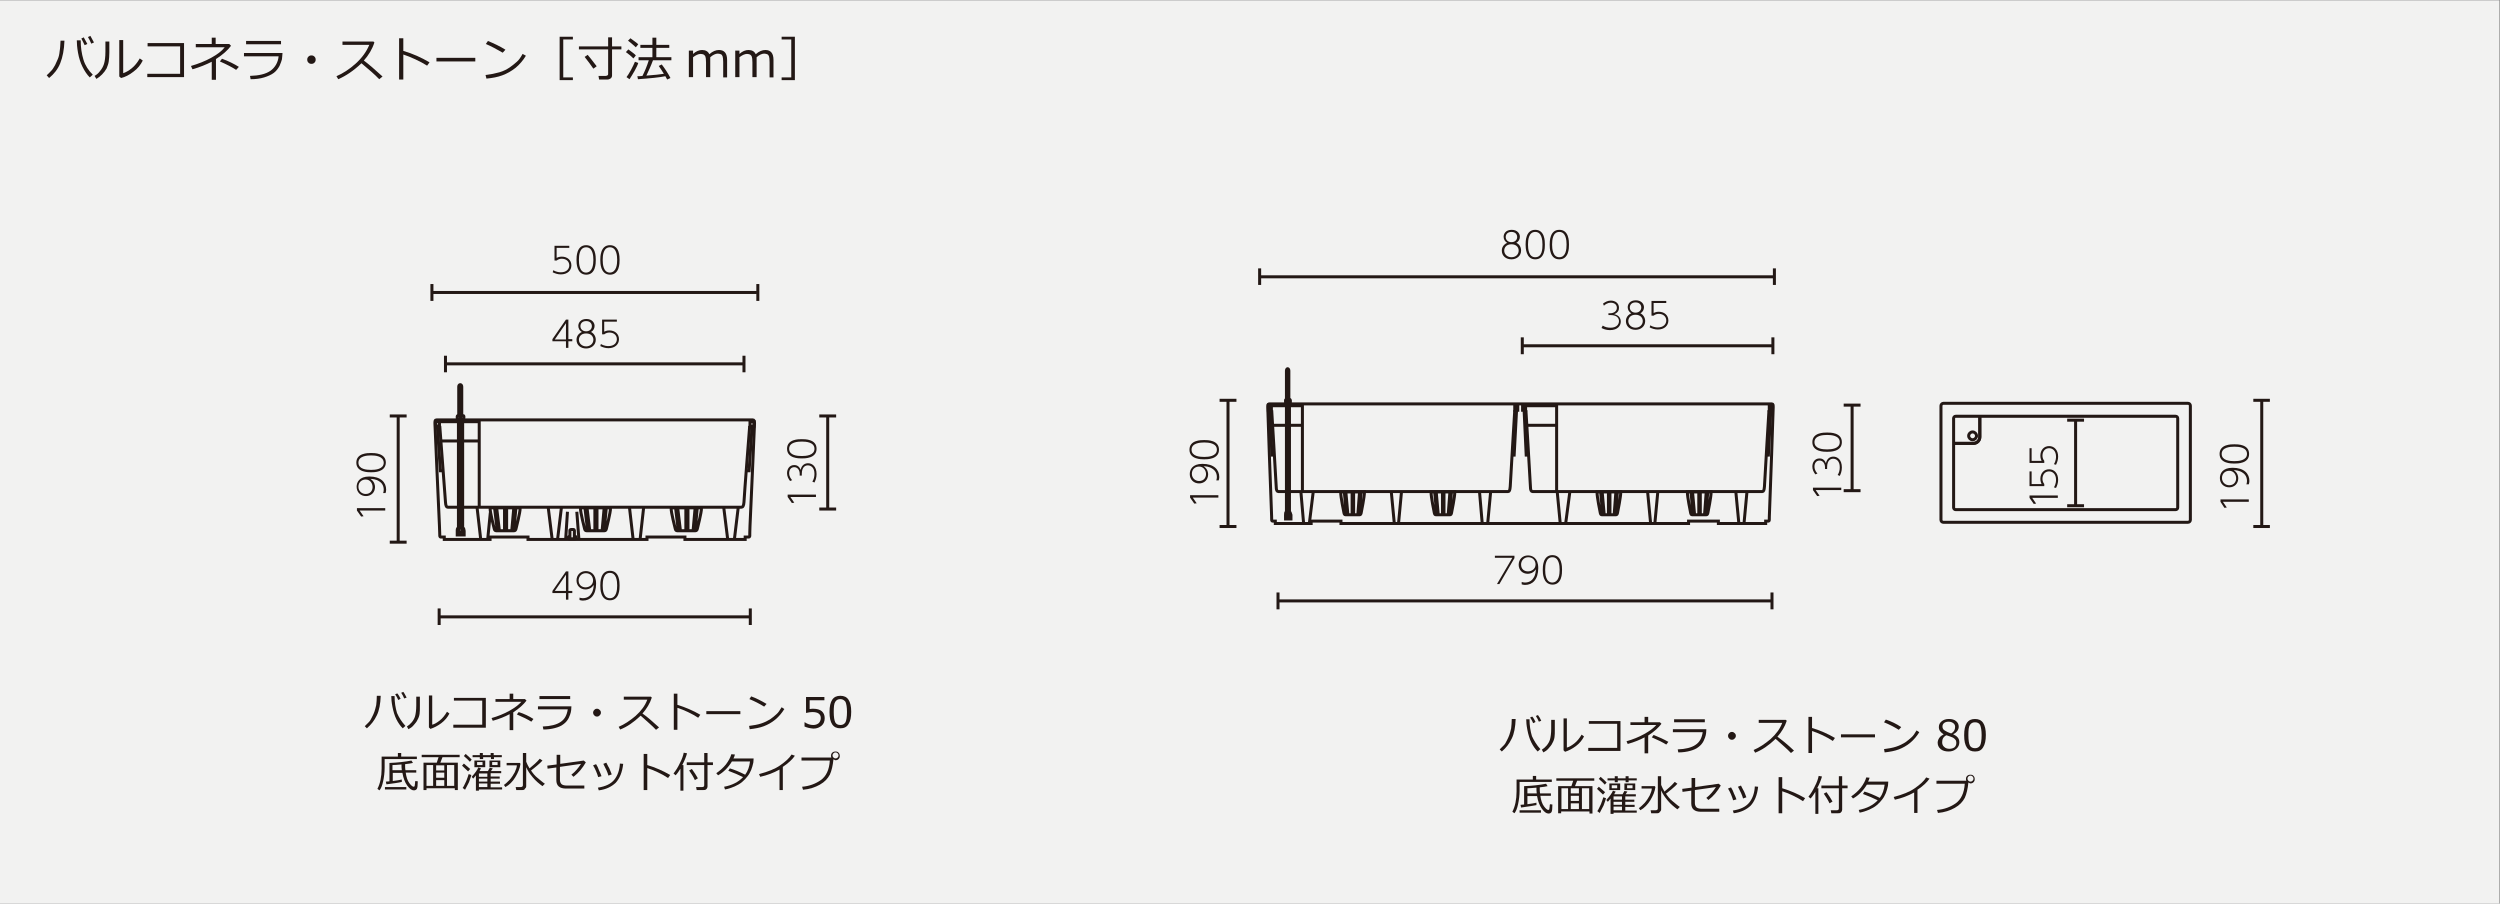 <?xml version="1.0" encoding="utf-8"?>
<!-- Generator: Adobe Illustrator 24.3.0, SVG Export Plug-In . SVG Version: 6.00 Build 0)  -->
<svg version="1.1" id="レイヤー_1" xmlns="http://www.w3.org/2000/svg" xmlns:xlink="http://www.w3.org/1999/xlink" x="0px"
	 y="0px" viewBox="0 0 830 300" style="enable-background:new 0 0 830 300;" xml:space="preserve">
<rect x="0" y="0" width="830" height="300" fill="#808080" stroke="none"/>
<style type="text/css">
	.st0{fill:#F2F2F1;}
	.st1{fill:#231815;}
	.st2{fill:none;stroke:#231815;}
	.st3{fill:none;stroke:#231815;stroke-linecap:round;stroke-linejoin:round;}
</style>
<rect x="-0.2" y="0.1" class="st0" width="830" height="300"/>
<g>
	<g>
		<path class="st1" d="M21.4,13.5c-0.1,3-0.6,5.5-1.4,7.5s-2.1,3.6-3.7,4.9L15.5,25c0.6-0.5,1.1-1.1,1.6-1.6s0.8-1.2,1.2-1.8
			c0.3-0.6,0.6-1.3,0.9-2s0.5-1.5,0.6-2.6c0.2-1,0.2-2.2,0.3-3.5H21.4z M30.8,24.8l-1,0.9c-0.9-0.9-1.7-2.1-2.4-3.5
			c-0.7-1.4-1.2-3-1.5-4.7s-0.4-3.1-0.4-4.1h1.3v0.1c0,2.2,0.3,4.3,0.9,6.3S29.4,23.4,30.8,24.8z M29,14.6L28.1,15
			c-0.4-0.9-0.8-1.6-1.1-2.2l0.8-0.4C28.2,13.1,28.6,13.9,29,14.6z M31.2,14.1l-0.9,0.4c-0.3-0.8-0.7-1.5-1.1-2.2l0.8-0.4
			C30.4,12.6,30.8,13.3,31.2,14.1z"/>
		<path class="st1" d="M36.3,17.4c0,1.2-0.1,2.2-0.2,3s-0.4,1.5-0.7,2.3c-0.4,0.7-0.9,1.4-1.5,2s-1.2,1.1-1.9,1.5l-0.6-1
			c0.7-0.4,1.3-0.9,1.8-1.6c0.6-0.7,1-1.4,1.3-2.3S35,19,35,17.1v-3.3h1.3V17.4z M47.4,20.1c-0.7,1.4-1.7,2.7-3.1,3.7
			c-1.4,1.1-2.8,1.8-4.1,2.1l-0.6-0.5V13.3h1.3v11c0.9-0.3,1.8-0.8,2.8-1.6s1.9-1.9,2.7-3.3L47.4,20.1z"/>
		<path class="st1" d="M61.2,25.6H48.9v-1.1h10.9v-9.1H49v-1.1h12.1v11.3H61.2z"/>
		<path class="st1" d="M71.7,26.5h-1.4v-6c-1.8,0.9-3.9,1.8-6.4,2.5l-0.5-1.1c2.4-0.7,4.7-1.6,6.7-2.7s3.6-2.3,4.5-3.5H65v-1.1h5.3
			v-2.1h1.3v2.1h4.5l0.6,0.6c-1.1,1.5-2.8,3-5,4.4C71.7,19.6,71.7,26.5,71.7,26.5z M79.3,22.2l-0.9,1c-1.2-0.8-3.1-1.8-5.4-2.8
			l0.7-0.9C75.9,20.3,77.7,21.2,79.3,22.2z"/>
		<path class="st1" d="M93.8,17.5c-0.1,0.9-0.1,1.7-0.2,2.2s-0.4,1.2-0.8,2.2c-0.5,0.9-1.1,1.7-1.9,2.3c-0.8,0.6-1.9,1.1-3.2,1.5
			s-2.8,0.6-4.5,0.6L83,25.2c3-0.1,5.2-0.6,6.8-1.7c1.5-1.1,2.5-2.7,2.7-4.8H81v-1.1h12.8V17.5z M93.3,14.7H81.7v-1.1h11.6
			C93.3,13.6,93.3,14.7,93.3,14.7z"/>
		<path class="st1" d="M102,19.8c0-0.4,0.1-0.7,0.4-1s0.6-0.4,1-0.4s0.7,0.1,1,0.4s0.4,0.6,0.4,1s-0.1,0.7-0.4,1s-0.6,0.4-1,0.4
			s-0.7-0.1-1-0.4S102,20.2,102,19.8z"/>
		<path class="st1" d="M127,25.4l-1.1,0.9c-1.4-1.5-3.4-3.2-5.9-5.3c-2.6,2.5-5.2,4.2-7.7,5.3l-0.6-1c2.1-0.9,4.3-2.3,6.4-4.2
			c2.1-1.9,3.6-4,4.5-6.2h-8.9v-1.1H124l0.3,0.3c-0.7,2.2-1.9,4.2-3.5,6C122.4,21.3,124.5,23.1,127,25.4z"/>
		<path class="st1" d="M142.6,20.7l-0.8,1.1c-1.1-0.7-2.4-1.4-3.9-2.1s-2.8-1.2-4-1.6v8.3h-1.4V12.7h1.4v4.2
			C137,17.8,139.9,19.1,142.6,20.7z"/>
		<path class="st1" d="M157.8,20.4h-12.9v-1.2h12.9V20.4z"/>
		<path class="st1" d="M174.6,18.5c-0.9,1.5-2,2.8-3.4,4c-1.4,1.1-2.8,1.9-4.4,2.5s-3.3,0.9-5.3,1.1l-0.3-1.2
			c1.7-0.2,3.2-0.5,4.6-0.9s2.5-1,3.4-1.6s1.7-1.3,2.4-1.9s1.3-1.5,1.9-2.6L174.6,18.5z M167.8,16.5l-0.9,1
			c-1.9-1.1-3.7-2.1-5.6-2.9l0.7-1C163.9,14.4,165.9,15.3,167.8,16.5z"/>
		<path class="st1" d="M185.8,26.6V12.2h4.4v0.9H187v12.6h3.2v0.9H185.8z"/>
		<path class="st1" d="M201.7,26.4h-2.8l-0.2-1.2h2.4c0.2,0,0.5-0.1,0.6-0.2c0.2-0.1,0.2-0.3,0.2-0.5v-8.1h-9.7v-1h9.7v-3h1.3v3h3.1
			v1h-3.1V25c0,0.4-0.1,0.7-0.4,1C202.5,26.2,202.1,26.4,201.7,26.4z M197,22.8c-1-1.4-1.9-2.7-2.9-3.9l1-0.7c0.5,0.6,1.5,1.8,3,3.8
			L197,22.8z"/>
		<path class="st1" d="M210.3,19.4c-0.7-0.7-1.5-1.4-2.5-2.1l0.8-0.9c1.2,0.9,2.1,1.5,2.5,2L210.3,19.4z M209,26.3l-1-0.7
			c0.4-0.5,0.9-1.3,1.5-2.4s1-2,1.3-2.7l1.1,0.4c-0.2,0.7-0.6,1.5-1.2,2.6C210.1,24.6,209.5,25.5,209,26.3z M211.1,15.7
			c-1-0.9-1.8-1.6-2.6-2.2l0.8-0.8c1.2,0.9,2.1,1.5,2.6,2L211.1,15.7z M211.8,26.3l-0.2-1c0.5,0,1.1,0,1.7-0.1
			c0.8-1.6,1.5-3.3,2.1-5.2H212v-1h4.6v-3.1h-4v-1h4v-2.4h1.3v2.4h4.3v1h-4.3V19h5v1h-6.1c-0.7,1.9-1.5,3.6-2.2,5.1
			c2.7-0.2,4.6-0.4,5.8-0.6c-0.6-1-1.2-1.9-1.7-2.6l1-0.5c1,1.3,2,2.8,2.9,4.5l-1.1,0.5c-0.2-0.3-0.4-0.7-0.6-1.1
			C219,25.7,216,26,211.8,26.3z"/>
		<path class="st1" d="M240.1,25.5v-4.9c0-1-0.1-1.6-0.2-1.9s-0.3-0.6-0.6-0.7s-0.6-0.2-1-0.2c-0.7,0-1.6,0.4-2.5,1.2
			c0,0.3,0,0.6,0,1v5.6h-1.4v-4.9c0-1-0.1-1.6-0.2-1.9s-0.3-0.5-0.6-0.7c-0.3-0.1-0.6-0.2-1-0.2c-0.7,0-1.6,0.4-2.5,1.1v6.6h-1.4
			v-8.8h1.4v1.1c1-0.9,2-1.3,3-1.3c1.2,0,2,0.5,2.4,1.4c1.1-1,2.2-1.4,3.2-1.4c1.8,0,2.7,1.1,2.7,3.3v5.8h-1.3V25.5z"/>
		<path class="st1" d="M255.5,25.5v-4.9c0-1-0.1-1.6-0.2-1.9s-0.3-0.6-0.6-0.7s-0.6-0.2-1-0.2c-0.7,0-1.6,0.4-2.5,1.2
			c0,0.3,0,0.6,0,1v5.6h-1.4v-4.9c0-1-0.1-1.6-0.2-1.9s-0.3-0.5-0.6-0.7c-0.3-0.1-0.6-0.2-1-0.2c-0.7,0-1.6,0.4-2.5,1.1v6.6h-1.4
			v-8.8h1.4v1.1c1-0.9,2-1.3,3-1.3c1.2,0,2,0.5,2.4,1.4c1.1-1,2.2-1.4,3.2-1.4c1.8,0,2.7,1.1,2.7,3.3v5.8h-1.3V25.5z"/>
		<path class="st1" d="M263.8,26.6h-4.3v-0.9h3.2V13.1h-3.2v-0.9h4.4v14.4H263.8z"/>
	</g>
</g>
<g>
	<g>
		<path class="st1" d="M126.4,231c-0.1,2.7-0.5,4.9-1.3,6.5c-0.8,1.7-1.9,3.1-3.3,4.3l-0.7-0.7c0.5-0.5,1-1,1.4-1.4s0.7-1,1-1.6
			s0.6-1.2,0.8-1.8c0.2-0.6,0.4-1.3,0.6-2.2c0.1-0.9,0.2-1.9,0.2-3.1H126.4z M134.6,241l-0.9,0.8c-0.8-0.8-1.5-1.8-2.1-3
			s-1-2.6-1.3-4.1s-0.4-2.7-0.4-3.6h1.1v0.1c0,2,0.3,3.8,0.8,5.5C132.5,238.3,133.4,239.7,134.6,241z M133,232l-0.8,0.4
			c-0.3-0.8-0.7-1.4-1-1.9l0.7-0.3C132.4,230.8,132.7,231.4,133,232z M135,231.6l-0.8,0.3c-0.3-0.7-0.6-1.3-1-1.9l0.7-0.3
			C134.3,230.2,134.6,230.9,135,231.6z"/>
		<path class="st1" d="M139.4,234.4c0,1.1,0,2-0.1,2.6c-0.1,0.7-0.3,1.3-0.7,2c-0.3,0.7-0.8,1.2-1.3,1.8s-1.1,1-1.7,1.3l-0.5-0.9
			c0.6-0.4,1.1-0.8,1.6-1.4s0.9-1.3,1.1-2s0.4-2,0.4-3.6v-2.9h1.2V234.4z M149.2,236.9c-0.6,1.2-1.5,2.3-2.7,3.2s-2.4,1.5-3.6,1.9
			l-0.5-0.5v-10.6h1.1v9.7c0.8-0.2,1.6-0.7,2.5-1.4s1.7-1.7,2.4-2.9L149.2,236.9z"/>
		<path class="st1" d="M161.2,241.6h-10.7v-1h9.6v-8h-9.4v-0.9h10.6v9.9H161.2z"/>
		<path class="st1" d="M170.4,242.4h-1.2v-5.3c-1.5,0.8-3.4,1.6-5.6,2.2l-0.4-0.9c2.1-0.6,4.1-1.4,5.9-2.4c1.8-1,3.1-2,4-3h-8.6
			v-0.9h4.7v-1.8h1.2v1.8h3.9l0.5,0.5c-1,1.3-2.4,2.6-4.4,3.9L170.4,242.4L170.4,242.4z M177.1,238.7l-0.7,0.9
			c-1.1-0.7-2.7-1.5-4.8-2.4l0.6-0.8C174.1,237,175.7,237.8,177.1,238.7z"/>
		<path class="st1" d="M189.7,234.6c0,0.8-0.1,1.5-0.2,1.9s-0.3,1.1-0.7,1.9c-0.4,0.8-1,1.5-1.7,2c-0.7,0.6-1.7,1-2.8,1.3
			s-2.4,0.5-3.9,0.5l-0.2-1c2.6-0.1,4.6-0.6,5.9-1.5c1.4-0.9,2.1-2.3,2.4-4.2h-9.9v-1h11.1V234.6z M189.3,232.1h-10.2v-1h10.2V232.1
			z"/>
		<path class="st1" d="M196.9,236.6c0-0.3,0.1-0.6,0.4-0.9s0.5-0.4,0.9-0.4s0.6,0.1,0.9,0.4s0.4,0.5,0.4,0.9s-0.1,0.6-0.4,0.9
			s-0.5,0.4-0.9,0.4s-0.6-0.1-0.9-0.4S196.9,236.9,196.9,236.6z"/>
		<path class="st1" d="M218.8,241.5l-1,0.8c-1.2-1.3-3-2.8-5.1-4.7c-2.3,2.2-4.5,3.7-6.8,4.6l-0.5-0.9c1.9-0.8,3.7-2,5.6-3.6
			c1.9-1.7,3.2-3.5,3.9-5.4h-7.8v-1h9l0.3,0.3c-0.6,1.9-1.7,3.7-3.1,5.3C214.8,237.9,216.6,239.5,218.8,241.5z"/>
		<path class="st1" d="M232.5,237.3l-0.7,1c-0.9-0.6-2.1-1.3-3.4-1.9s-2.5-1.1-3.5-1.4v7.3h-1.2v-12h1.2v3.7
			C227.5,234.8,230.1,235.9,232.5,237.3z"/>
		<path class="st1" d="M245.8,237.1h-11.3v-1h11.3V237.1z"/>
		<path class="st1" d="M260.4,235.4c-0.8,1.3-1.8,2.5-3,3.5s-2.5,1.7-3.8,2.2s-2.9,0.8-4.7,1l-0.2-1.1c1.5-0.2,2.8-0.4,4-0.8
			c1.2-0.4,2.2-0.9,3-1.4c0.8-0.6,1.5-1.1,2.1-1.7c0.6-0.5,1.1-1.3,1.7-2.3L260.4,235.4z M254.5,233.7l-0.8,0.9
			c-1.6-1-3.2-1.8-4.9-2.5l0.6-0.9C251.1,231.8,252.8,232.7,254.5,233.7z"/>
		<path class="st1" d="M267.1,241.2v-1.4h0.1c0.9,0.6,1.8,0.9,2.8,0.9c0.7,0,1.3-0.2,1.8-0.6c0.4-0.4,0.7-1,0.7-1.7
			c0-1.3-0.9-2-2.8-2c-0.5,0-1.2,0.1-2.1,0.3v-5.3h6.1v1.1h-4.9v2.9c0.6-0.1,1-0.1,1.2-0.1c1.2,0,2.2,0.3,2.8,0.8s1,1.3,1,2.3
			s-0.3,1.9-1,2.5s-1.6,1-2.7,1C268.9,241.8,268,241.6,267.1,241.2z"/>
		<path class="st1" d="M279,241.8c-1.2,0-2.1-0.4-2.7-1.3s-0.9-2.2-0.9-4.1s0.3-3.2,0.9-4.1c0.6-0.9,1.5-1.3,2.7-1.3
			s2.1,0.4,2.7,1.3c0.6,0.9,0.9,2.2,0.9,4s-0.3,3.2-0.9,4.1C281.1,241.4,280.2,241.8,279,241.8z M279,232.1c-0.8,0-1.3,0.3-1.7,0.9
			c-0.4,0.6-0.5,1.7-0.5,3.4c0,1.6,0.2,2.8,0.5,3.4s0.9,0.9,1.7,0.9s1.3-0.3,1.7-0.9c0.3-0.6,0.5-1.8,0.5-3.4c0-1.6-0.2-2.7-0.5-3.4
			C280.3,232.5,279.8,232.1,279,232.1z"/>
		<path class="st1" d="M127.7,252v2.9c0,1.6-0.2,3.1-0.5,4.5s-0.7,2.4-1.2,3l-0.7-0.5c0.9-1.7,1.4-4,1.4-6.7v-4h5.4V250h1.1v1.2h5.2
			v0.8H127.7z M127.8,262.1v-0.8h7.1v0.8H127.8z M128.3,260.4l-0.2-0.9l1.2-0.1v-6.1c2.8-0.1,5.2-0.4,7.3-0.8l0.5,0.8
			c-0.5,0.1-1.4,0.3-2.6,0.4v0.4c0,0.6,0,1.2,0.1,1.6h3.6v0.8h-3.5c0.2,1.5,0.6,2.7,1.2,3.5s1.1,1.2,1.4,1.2c0.3,0,0.4-0.2,0.4-0.5
			l0.1-0.7c0-0.3,0-0.5,0.1-0.7l0.8,0.1c0,1.3-0.1,2.2-0.3,2.5s-0.5,0.5-1,0.5c-0.7,0-1.4-0.5-2.2-1.6s-1.3-2.5-1.6-4.2h-3.2v2.7
			c1.3-0.2,2.3-0.3,3-0.5v0.8C132.2,259.9,130.5,260.1,128.3,260.4z M130.3,254v1.7h3.1c-0.1-0.6-0.1-1.2-0.1-1.9
			c-1.2,0.1-2.2,0.2-2.9,0.2H130.3z"/>
		<path class="st1" d="M150.8,261.7h-9.2v0.6h-1v-9.1h4.4c0.2-0.6,0.4-1.2,0.6-1.8H140v-0.8h12.6v0.8h-5.7c-0.2,0.6-0.5,1.2-0.7,1.8
			h5.8v9.1h-1v-0.6H150.8z M141.6,260.9h2.2V254h-2.2V260.9z M144.8,254.1v1.7h2.7v-1.7H144.8z M144.8,256.5v1.7h2.7v-1.7H144.8z
			 M144.8,260.9h2.7V259h-2.7V260.9z M148.4,260.9h2.4V254h-2.4V260.9z"/>
		<path class="st1" d="M155.4,256.1c-0.6-0.6-1.3-1.2-2-1.9l0.6-0.7c0.8,0.7,1.5,1.3,2.1,1.8L155.4,256.1z M154.4,262.2l-0.8-0.6
			c0.4-0.5,0.7-1.3,1.2-2.3c0.3-0.8,0.6-1.6,0.8-2.3l0.9,0.3c-0.2,0.6-0.4,1.4-0.8,2.4C155.1,260.8,154.7,261.6,154.4,262.2z
			 M156,252.9c-0.4-0.5-1.1-1.1-2-1.9l0.6-0.7c0.9,0.8,1.6,1.4,2,1.9L156,252.9z M158,262.4v-5c-0.3,0.4-0.6,0.8-0.9,1.1l-0.5-0.6
			c1.1-1.2,1.9-2.3,2.2-3.1l0.9,0.3c-0.2,0.3-0.3,0.6-0.5,0.9h2.8l0.6-1.1l1,0.2L163,256h3.4v0.7h-3.5v1.1h3v0.7h-3v1h3.1v0.7h-3.1
			v1.2h3.8v0.7H159v0.4h-1V262.4z M159.3,252v-0.6h-2.4v-0.7h2.4V250h1v0.7h2.6V250h1v0.7h2.7v0.7H164v0.6h-1v-0.6h-2.6v0.6H159.3z
			 M157.5,254.7v-2.2h3.6v2.2H157.5z M158.4,253v1h1.8v-1H158.4z M159,256.8v1.1h2.8v-1.1H159z M159,258.5v1h2.8v-1H159z M159,260.1
			v1.2h2.8v-1.2H159z M162.5,254.7v-2.2h3.6v2.2H162.5z M165.2,253h-1.8v1h1.8V253z"/>
		<path class="st1" d="M167.8,261.3l-0.5-0.7c0.6-0.4,1.2-1,1.9-1.7c0.7-0.8,1.2-1.6,1.7-2.5c0.4-0.9,0.7-1.7,0.7-2.3h-3.4v-0.8h4.4
			l0.2,0.3c-0.2,1.5-0.8,2.9-1.7,4.4C170.2,259.5,169.1,260.6,167.8,261.3z M173.4,262.3h-2l-0.2-1h1.7c0.4,0,0.7-0.2,0.7-0.6V250
			h1.1v2.9c0.3,0.7,0.6,1.4,1.1,2.2c1.2-1,2.4-2,3.4-3.2l0.9,0.6c-0.4,0.5-1,1-1.8,1.7s-1.5,1.2-2,1.6c0.6,0.9,1.3,1.8,2.2,2.5
			s1.6,1.4,2.4,1.9l-0.8,0.8c-1.1-0.8-2.2-1.7-3.2-2.9s-1.7-2.2-2.2-3.4v6.3c0,0.3-0.1,0.6-0.4,0.8
			C174.2,262.2,173.8,262.3,173.4,262.3z"/>
		<path class="st1" d="M194.5,253.1c-1.1,1.9-2.4,3.5-4.1,4.8l-0.7-0.7c1.3-1,2.3-2.2,3.2-3.6l-7,1v4.3c0,0.6,0.2,1.1,0.5,1.4
			s0.9,0.5,1.8,0.5h5.8v1h-6.1c-2.1,0-3.2-0.9-3.2-2.8v-4.2l-2.9,0.4l-0.1-1l3.1-0.4v-3.2h1.2v3l7.8-1.1L194.5,253.1z"/>
		<path class="st1" d="M199.7,257.7l-1.1,0.3c-0.4-1.3-0.9-2.6-1.7-3.9l1-0.4c0.4,0.7,0.7,1.2,0.8,1.6S199.3,256.5,199.7,257.7z
			 M206.9,253.6c-0.3,2.8-1.2,4.9-2.5,6.3c-1.4,1.3-3.2,2.2-5.6,2.5l-0.3-0.9c2.6-0.4,4.4-1.3,5.5-2.7s1.7-3.2,1.8-5.3L206.9,253.6z
			 M203.1,257.1l-1.1,0.4c-0.3-1.1-0.9-2.4-1.7-3.9l1-0.4c0.5,1,0.8,1.6,1,1.9C202.4,255.4,202.7,256,203.1,257.1z"/>
		<path class="st1" d="M222.5,257.3l-0.7,1c-0.9-0.6-2.1-1.3-3.4-1.9s-2.5-1.1-3.5-1.4v7.3h-1.2v-12h1.2v3.7
			C217.6,254.8,220.1,255.9,222.5,257.3z"/>
		<path class="st1" d="M225.9,262.5v-7.3c-0.5,0.8-1,1.6-1.6,2.2l-0.7-0.6c0.8-1,1.5-2.1,2.1-3.4c0.7-1.3,1.1-2.5,1.3-3.5l1.1,0.2
			c-0.3,1.1-0.8,2.4-1.6,3.9h0.4v8.5H225.9z M233.5,262.3h-2.2l-0.2-1h2c0.5,0,0.7-0.2,0.7-0.6V254H228v-0.9h5.8V250h1.1v3.1h1.8
			v0.9h-1.8v7.1c0,0.3-0.1,0.6-0.4,0.9S233.9,262.3,233.5,262.3z M230.7,259c-0.5-1.1-1.2-2.2-1.9-3.2l0.9-0.5
			c0.8,1.1,1.5,2.2,2,3.1L230.7,259z"/>
		<path class="st1" d="M244,250.5c-0.1,0.5-0.3,0.9-0.5,1.3h6.7c0,0.7-0.1,1.1-0.1,1.4c-0.2,0.9-0.4,1.6-0.7,2.4
			c-0.3,0.7-0.7,1.5-1.2,2.1c-0.5,0.7-1.1,1.3-1.8,1.9s-1.6,1.1-2.5,1.5c-1,0.4-2,0.8-3.2,1l-0.3-0.9c2.7-0.5,4.8-1.6,6.3-3.2
			c-1.4-0.7-3-1.4-4.9-2.1l0.5-0.8c1.4,0.4,3.1,1.1,5.1,2.1c0.9-1.2,1.4-2.7,1.6-4.4h-6c-0.6,1-1.3,1.9-2.1,2.7s-1.6,1.4-2.5,1.9
			l-0.6-0.7c1.2-0.8,2.3-1.8,3.2-2.9c0.9-1.2,1.5-2.3,1.8-3.4L244,250.5z"/>
		<path class="st1" d="M260,262.3h-1.2v-6.8c-2,1.1-4.1,1.9-6.4,2.4L252,257c3-0.8,5.3-1.7,7-2.9s3-2.3,3.8-3.6l1.1,0.4
			c-0.8,1.2-2.2,2.5-4,3.7v7.7H260z"/>
		<path class="st1" d="M276.7,252.1c-0.2,2.1-0.6,3.8-1.2,5.1c-0.7,1.3-1.7,2.4-3.3,3.3s-3.4,1.5-5.6,1.7l-0.3-1
			c2.4-0.2,4.5-1,6.2-2.2c1.8-1.3,2.8-3.4,3-6.5h-9.4v-1h9.9c-0.1-0.2-0.1-0.4-0.1-0.6c0-0.4,0.1-0.7,0.4-1s0.7-0.4,1.1-0.4
			s0.8,0.1,1,0.4c0.3,0.3,0.4,0.6,0.4,1.1c0,0.4-0.1,0.7-0.4,1s-0.6,0.4-1.1,0.4C277.2,252.3,276.9,252.2,276.7,252.1z M277.4,251.8
			c0.3,0,0.5-0.1,0.7-0.3s0.3-0.4,0.3-0.7s-0.1-0.5-0.3-0.7c-0.2-0.2-0.4-0.3-0.7-0.3c-0.3,0-0.5,0.1-0.7,0.3s-0.3,0.4-0.3,0.7
			s0.1,0.5,0.3,0.7C276.9,251.7,277.2,251.8,277.4,251.8z"/>
	</g>
</g>
<g>
	<g>
		<path class="st1" d="M503.2,238.7c-0.1,2.7-0.5,4.9-1.3,6.5c-0.8,1.7-1.9,3.1-3.3,4.3l-0.7-0.7c0.5-0.5,1-1,1.4-1.4s0.7-1,1-1.6
			s0.6-1.2,0.8-1.8c0.2-0.6,0.4-1.3,0.6-2.2c0.1-0.9,0.2-1.9,0.2-3.1H503.2z M511.4,248.7l-0.9,0.8c-0.8-0.8-1.5-1.8-2.1-3
			s-1-2.6-1.3-4.1s-0.4-2.7-0.4-3.6h1.1v0.1c0,2,0.3,3.8,0.8,5.5C509.3,245.9,510.2,247.4,511.4,248.7z M509.8,239.7l-0.8,0.4
			c-0.3-0.8-0.7-1.4-1-1.9l0.7-0.3C509.2,238.4,509.5,239.1,509.8,239.7z M511.7,239.3l-0.8,0.3c-0.3-0.7-0.6-1.3-1-1.9l0.7-0.3
			C511,237.9,511.4,238.6,511.7,239.3z"/>
		<path class="st1" d="M516.2,242.1c0,1.1,0,2-0.1,2.6c-0.1,0.7-0.3,1.3-0.7,2c-0.3,0.7-0.8,1.2-1.3,1.8s-1.1,1-1.7,1.3l-0.5-0.9
			c0.6-0.4,1.1-0.8,1.6-1.4s0.9-1.3,1.1-2s0.4-2,0.4-3.6V239h1.2V242.1z M525.9,244.5c-0.6,1.2-1.5,2.3-2.7,3.2s-2.4,1.5-3.6,1.9
			l-0.5-0.5v-10.6h1.1v9.7c0.8-0.2,1.6-0.7,2.5-1.4s1.7-1.7,2.4-2.9L525.9,244.5z"/>
		<path class="st1" d="M538,249.3h-10.7v-1h9.6v-8h-9.4v-0.9H538V249.3z"/>
		<path class="st1" d="M547.2,250.1H546v-5.3c-1.5,0.8-3.4,1.6-5.6,2.2l-0.4-0.9c2.1-0.6,4.1-1.4,5.9-2.4c1.8-1,3.1-2,4-3h-8.6v-0.9
			h4.7V238h1.2v1.8h3.9l0.5,0.5c-1,1.3-2.4,2.6-4.4,3.9L547.2,250.1L547.2,250.1z M553.9,246.3l-0.7,0.9c-1.1-0.7-2.7-1.5-4.8-2.4
			l0.6-0.8C550.8,244.7,552.5,245.5,553.9,246.3z"/>
		<path class="st1" d="M566.5,242.2c0,0.8-0.1,1.5-0.2,1.9s-0.3,1.1-0.7,1.9c-0.4,0.8-1,1.5-1.7,2c-0.7,0.6-1.7,1-2.8,1.3
			s-2.4,0.5-3.9,0.5l-0.2-1c2.6-0.1,4.6-0.6,5.9-1.5c1.4-0.9,2.1-2.3,2.4-4.2h-9.9v-1h11.1V242.2z M566,239.8h-10.2v-1H566V239.8z"
			/>
		<path class="st1" d="M573.7,244.3c0-0.3,0.1-0.6,0.4-0.9s0.5-0.4,0.9-0.4s0.6,0.1,0.9,0.4s0.4,0.5,0.4,0.9s-0.1,0.6-0.4,0.9
			s-0.5,0.4-0.9,0.4s-0.6-0.1-0.9-0.4S573.7,244.6,573.7,244.3z"/>
		<path class="st1" d="M595.6,249.2l-1,0.8c-1.2-1.3-3-2.8-5.1-4.7c-2.3,2.2-4.5,3.7-6.8,4.6l-0.5-0.9c1.9-0.8,3.7-2,5.6-3.6
			c1.9-1.7,3.2-3.5,3.9-5.4h-7.8v-1h9l0.3,0.3c-0.6,1.9-1.7,3.7-3.1,5.3C591.5,245.6,593.4,247.1,595.6,249.2z"/>
		<path class="st1" d="M609.2,245l-0.7,1c-0.9-0.6-2.1-1.3-3.4-1.9s-2.5-1.1-3.5-1.4v7.3h-1.2v-12h1.2v3.7
			C604.3,242.5,606.8,243.6,609.2,245z"/>
		<path class="st1" d="M622.5,244.8h-11.3v-1h11.3V244.8z"/>
		<path class="st1" d="M637.2,243.1c-0.8,1.3-1.8,2.5-3,3.5s-2.5,1.7-3.8,2.2s-2.9,0.8-4.7,1l-0.2-1.1c1.5-0.2,2.8-0.4,4-0.8
			c1.2-0.4,2.2-0.9,3-1.4c0.8-0.6,1.5-1.1,2.1-1.7c0.6-0.5,1.1-1.3,1.7-2.3L637.2,243.1z M631.2,241.4l-0.8,0.9
			c-1.6-1-3.2-1.8-4.9-2.5l0.6-0.9C627.9,239.5,629.6,240.3,631.2,241.4z"/>
		<path class="st1" d="M645.3,243.8L645.3,243.8c-1.1-0.7-1.6-1.4-1.6-2.4c0-0.8,0.3-1.4,0.9-1.9s1.4-0.8,2.4-0.8s1.8,0.2,2.4,0.7
			s0.9,1.1,0.9,1.9c0,0.5-0.2,1-0.5,1.4s-0.7,0.8-1.3,1v0.1c1.3,0.6,2,1.4,2,2.6c0,0.9-0.3,1.6-1,2.2c-0.7,0.6-1.5,0.9-2.6,0.9
			s-2-0.3-2.6-0.8c-0.7-0.6-1-1.3-1-2.2C643.4,245.3,644.1,244.4,645.3,243.8z M646.2,244.1c-1,0.5-1.4,1.3-1.4,2.3
			c0,0.7,0.2,1.2,0.7,1.6c0.4,0.4,1,0.6,1.7,0.6s1.3-0.2,1.7-0.5c0.4-0.4,0.6-0.8,0.6-1.5c0-0.4-0.1-0.8-0.3-1
			c-0.2-0.3-0.5-0.5-0.8-0.7C647.9,244.7,647.2,244.4,646.2,244.1z M649.1,241.3c0-0.5-0.2-0.9-0.6-1.2s-0.9-0.5-1.5-0.5
			s-1.1,0.1-1.5,0.4c-0.4,0.3-0.6,0.7-0.6,1.2s0.2,1,0.7,1.3s1.2,0.7,2.2,1C648.7,243,649.1,242.3,649.1,241.3z"/>
		<path class="st1" d="M655.7,249.5c-1.2,0-2.1-0.4-2.7-1.3s-0.9-2.2-0.9-4.1s0.3-3.2,0.9-4.1c0.6-0.9,1.5-1.3,2.7-1.3
			s2.1,0.4,2.7,1.3c0.6,0.9,0.9,2.2,0.9,4s-0.3,3.2-0.9,4.1C657.8,249.1,657,249.5,655.7,249.5z M655.7,239.8
			c-0.8,0-1.3,0.3-1.7,0.9c-0.4,0.6-0.5,1.7-0.5,3.4c0,1.6,0.2,2.8,0.5,3.4s0.9,0.9,1.7,0.9s1.3-0.3,1.7-0.9
			c0.3-0.6,0.5-1.8,0.5-3.4c0-1.6-0.2-2.7-0.5-3.4C657.1,240.1,656.5,239.8,655.7,239.8z"/>
		<path class="st1" d="M504.5,259.6v2.9c0,1.6-0.2,3.1-0.5,4.5s-0.7,2.4-1.2,3l-0.7-0.5c0.9-1.7,1.4-4,1.4-6.7v-4h5.4v-1.2h1.1v1.2
			h5.2v0.8L504.5,259.6L504.5,259.6z M504.5,269.8V269h7.1v0.8H504.5z M505,268.1l-0.2-0.9l1.2-0.1V261c2.8-0.1,5.2-0.4,7.3-0.8
			l0.5,0.8c-0.5,0.1-1.4,0.3-2.6,0.4v0.4c0,0.6,0,1.2,0.1,1.6h3.6v0.8h-3.5c0.2,1.5,0.6,2.7,1.2,3.5c0.6,0.8,1.1,1.2,1.4,1.2
			c0.3,0,0.4-0.2,0.4-0.5l0.1-0.7c0-0.3,0-0.5,0.1-0.7l0.8,0.1c0,1.3-0.1,2.2-0.3,2.5s-0.5,0.5-1,0.5c-0.7,0-1.4-0.5-2.2-1.6
			s-1.3-2.5-1.6-4.2h-3.2v2.7c1.3-0.2,2.3-0.3,3-0.5v0.8C509,267.5,507.3,267.8,505,268.1z M507.1,261.7v1.7h3.1
			c-0.1-0.6-0.1-1.2-0.1-1.9c-1.2,0.1-2.2,0.2-2.9,0.2L507.1,261.7L507.1,261.7z"/>
		<path class="st1" d="M527.5,269.4h-9.2v0.6h-1v-9h4.4c0.2-0.6,0.4-1.2,0.6-1.8h-5.6v-0.8h12.6v0.8h-5.7c-0.2,0.6-0.5,1.2-0.7,1.8
			h5.8v9.1h-1v-0.7H527.5z M518.4,268.6h2.2v-6.9h-2.2V268.6z M521.5,261.7v1.7h2.7v-1.7H521.5z M521.5,264.2v1.7h2.7v-1.7H521.5z
			 M521.5,268.6h2.7v-1.9h-2.7V268.6z M525.2,268.6h2.4v-6.9h-2.4V268.6z"/>
		<path class="st1" d="M532.2,263.8c-0.6-0.6-1.3-1.2-2-1.9l0.6-0.7c0.8,0.7,1.5,1.3,2.1,1.8L532.2,263.8z M531.1,269.9l-0.8-0.6
			c0.4-0.5,0.7-1.3,1.2-2.3c0.3-0.8,0.6-1.6,0.8-2.3l0.9,0.3c-0.2,0.6-0.4,1.4-0.8,2.4C531.9,268.4,531.5,269.2,531.1,269.9z
			 M532.8,260.5c-0.4-0.5-1.1-1.1-2-1.9l0.6-0.7c0.9,0.8,1.6,1.4,2,1.9L532.8,260.5z M534.7,270.1v-5c-0.3,0.4-0.6,0.8-0.9,1.1
			l-0.5-0.6c1.1-1.2,1.9-2.3,2.2-3.1l0.9,0.3c-0.2,0.3-0.3,0.6-0.5,0.9h2.8l0.6-1.1l1,0.2l-0.6,0.9h3.4v0.7h-3.5v1.1h3v0.7h-3v1h3.1
			v0.7h-3.1v1.2h3.8v0.7h-7.7v0.4h-1V270.1z M536.1,259.7v-0.6h-2.4v-0.7h2.4v-0.7h1v0.7h2.6v-0.7h1v0.7h2.7v0.7h-2.7v0.6h-1v-0.6
			h-2.6v0.6H536.1z M534.3,262.3v-2.2h3.6v2.2H534.3z M535.1,260.7v1h1.8v-1H535.1z M535.7,264.4v1.1h2.8v-1.1H535.7z M535.7,266.2
			v1h2.8v-1H535.7z M535.7,267.8v1.2h2.8v-1.2H535.7z M539.3,262.3v-2.2h3.6v2.2H539.3z M542,260.7h-1.8v1h1.8V260.7z"/>
		<path class="st1" d="M544.6,269l-0.5-0.7c0.6-0.4,1.2-1,1.9-1.7c0.7-0.8,1.2-1.6,1.7-2.5c0.4-0.9,0.7-1.7,0.7-2.3H545V261h4.4
			l0.2,0.3c-0.2,1.5-0.8,2.9-1.7,4.4C547,267.1,545.9,268.3,544.6,269z M550.2,270h-2l-0.2-1h1.7c0.4,0,0.7-0.2,0.7-0.6v-10.7h1.1
			v2.9c0.3,0.7,0.6,1.4,1.1,2.2c1.2-1,2.4-2,3.4-3.2l0.9,0.6c-0.4,0.5-1,1-1.8,1.7s-1.5,1.2-2,1.6c0.6,0.9,1.3,1.8,2.2,2.5
			s1.6,1.4,2.4,1.9l-0.8,0.8c-1.1-0.8-2.2-1.7-3.2-2.9s-1.7-2.2-2.2-3.4v6.3c0,0.3-0.1,0.6-0.4,0.8C550.9,269.9,550.6,270,550.2,270
			z"/>
		<path class="st1" d="M571.3,260.8c-1.1,1.9-2.4,3.5-4.1,4.8l-0.7-0.7c1.3-1,2.3-2.2,3.2-3.6l-7,1v4.3c0,0.6,0.2,1.1,0.5,1.4
			s0.9,0.5,1.8,0.5h5.8v1h-6.1c-2.1,0-3.2-0.9-3.2-2.8v-4.2l-2.9,0.4l-0.1-1l3.1-0.4v-3.2h1.2v3l7.8-1.1L571.3,260.8z"/>
		<path class="st1" d="M576.5,265.4l-1.1,0.3c-0.4-1.3-0.9-2.6-1.7-3.9l1-0.4c0.4,0.7,0.7,1.2,0.8,1.6S576.1,264.2,576.5,265.4z
			 M583.7,261.2c-0.3,2.8-1.2,4.9-2.5,6.3c-1.4,1.3-3.2,2.2-5.6,2.5l-0.3-0.9c2.6-0.4,4.4-1.3,5.5-2.7s1.7-3.2,1.8-5.3L583.7,261.2z
			 M579.8,264.7l-1.1,0.4c-0.3-1.1-0.9-2.4-1.7-3.9l1-0.4c0.5,1,0.8,1.6,1,1.9C579.2,263.1,579.4,263.7,579.8,264.7z"/>
		<path class="st1" d="M599.3,265l-0.7,1c-0.9-0.6-2.1-1.3-3.4-1.9s-2.5-1.1-3.5-1.4v7.3h-1.2v-12h1.2v3.7
			C594.4,262.5,596.9,263.6,599.3,265z"/>
		<path class="st1" d="M602.7,270.2v-7.3c-0.5,0.8-1,1.6-1.6,2.2l-0.7-0.6c0.8-1,1.5-2.1,2.1-3.4c0.7-1.3,1.1-2.5,1.3-3.5l1.1,0.2
			c-0.3,1.1-0.8,2.4-1.6,3.9h0.4v8.5L602.7,270.2L602.7,270.2z M610.2,270H608l-0.2-1h2c0.5,0,0.7-0.2,0.7-0.6v-6.7h-5.8v-0.9h5.8
			v-3.1h1.1v3.1h1.8v0.9h-1.8v7.1c0,0.3-0.1,0.6-0.4,0.9S610.7,270,610.2,270z M607.4,266.7c-0.5-1.1-1.2-2.2-1.9-3.2l0.9-0.5
			c0.8,1.1,1.5,2.2,2,3.1L607.4,266.7z"/>
		<path class="st1" d="M620.7,258.2c-0.1,0.5-0.3,0.9-0.5,1.3h6.7c0,0.7-0.1,1.1-0.1,1.4c-0.2,0.9-0.4,1.6-0.7,2.4
			c-0.3,0.7-0.7,1.5-1.2,2.1c-0.5,0.7-1.1,1.3-1.8,1.9s-1.6,1.1-2.5,1.5c-1,0.4-2,0.8-3.2,1l-0.3-0.9c2.7-0.5,4.8-1.6,6.3-3.2
			c-1.4-0.7-3-1.4-4.9-2.1l0.5-0.8c1.4,0.4,3.1,1.1,5.1,2.1c0.9-1.2,1.4-2.7,1.6-4.4h-5.9c-0.6,1-1.3,1.9-2.1,2.7
			c-0.8,0.8-1.6,1.4-2.5,1.9l-0.6-0.7c1.2-0.8,2.3-1.8,3.2-2.9c0.9-1.2,1.5-2.3,1.8-3.4L620.7,258.2z"/>
		<path class="st1" d="M636.7,269.9h-1.2v-6.8c-2,1.1-4.1,1.9-6.4,2.4l-0.4-0.9c3-0.8,5.3-1.7,7-2.9s3-2.3,3.8-3.6l1.1,0.4
			c-0.8,1.2-2.2,2.5-4,3.7v7.7H636.7z"/>
		<path class="st1" d="M653.5,259.8c-0.2,2.1-0.6,3.8-1.2,5.1c-0.7,1.3-1.7,2.4-3.3,3.3s-3.4,1.5-5.6,1.7l-0.3-1
			c2.4-0.2,4.5-1,6.2-2.2c1.8-1.3,2.8-3.4,3-6.5h-9.4v-1h9.9c-0.1-0.2-0.1-0.4-0.1-0.6c0-0.4,0.1-0.7,0.4-1c0.3-0.3,0.7-0.4,1.1-0.4
			c0.4,0,0.8,0.1,1,0.4c0.3,0.3,0.4,0.6,0.4,1.1c0,0.4-0.1,0.7-0.4,1s-0.6,0.4-1.1,0.4C653.9,260,653.7,259.9,653.5,259.8z
			 M654.2,259.5c0.3,0,0.5-0.1,0.7-0.3c0.2-0.2,0.3-0.4,0.3-0.7c0-0.3-0.1-0.5-0.3-0.7s-0.4-0.3-0.7-0.3s-0.5,0.1-0.7,0.3
			c-0.2,0.2-0.3,0.4-0.3,0.7s0.1,0.5,0.3,0.7C653.7,259.4,653.9,259.5,654.2,259.5z"/>
	</g>
</g>
<g>
	<g>
		<path class="st1" d="M261.5,165v-0.8h9.4v0.8h-8.5l1.3,1.9l-0.8,0.1L261.5,165z"/>
		<path class="st1" d="M269.7,159.9c0.5-0.8,0.7-1.6,0.7-2.6c0-2.1-1.2-2.8-2.2-2.8c-0.6,0-2,0.3-2,2.8v0.6h-0.7v-0.6
			c0-1.2-0.7-2.2-1.8-2.2c-1.2,0-1.7,1-1.7,2c0,1.3,0.8,2.1,1,2.3l-0.7,0.3c-0.6-0.8-1-1.6-1-2.6c0-1.4,0.8-2.7,2.4-2.7
			c0.6,0,1.6,0.2,2.1,1.6c0.4-1.8,1.6-2.2,2.5-2.2c1.2,0,2.8,0.9,2.8,3.6c0,1.3-0.4,2.2-0.7,2.8L269.7,159.9z"/>
		<path class="st1" d="M266.2,152.2c-1,0-4.9,0-4.9-3.2s3.8-3.2,4.9-3.2s4.9,0,4.9,3.2S267.2,152.2,266.2,152.2z M266.2,146.6
			c-1.4,0-4.2,0.2-4.2,2.4s2.7,2.4,4.2,2.4c1.4,0,4.2-0.2,4.2-2.4C270.4,146.8,267.6,146.6,266.2,146.6z"/>
	</g>
</g>
<g>
	<g>
		<line class="st2" x1="277.6" y1="138.1" x2="272" y2="138.1"/>
		<line class="st2" x1="277.6" y1="169" x2="272" y2="169"/>
	</g>
	<line class="st2" x1="274.8" y1="138.1" x2="274.8" y2="168.8"/>
</g>
<g>
	<g>
		<path class="st1" d="M118.5,169.5v-0.8h9.4v0.8h-8.5l1.3,1.9l-0.8,0.1L118.5,169.5z"/>
		<path class="st1" d="M127.2,163.7c0.1-0.3,0.2-0.6,0.2-1.1c0-1.7-1-2.5-1.5-2.8c-1-0.7-2.3-0.8-2.9-0.8c1.4,0.9,1.5,2.2,1.5,2.7
			c0,1.8-1.3,3-3,3c-1.8,0-3.1-1.3-3.1-3.1c0-1.4,0.8-3.4,4.2-3.4c3.8,0,5.6,1.9,5.6,4.4c0,0.5-0.1,0.7-0.2,1.1L127.2,163.7
			L127.2,163.7z M123.7,161.7c0-1.2-0.8-2.5-2.3-2.5c-1.2,0-2.4,0.8-2.4,2.4c0,1.5,1.2,2.4,2.4,2.4
			C123.1,164,123.7,162.7,123.7,161.7z"/>
		<path class="st1" d="M123.2,156.8c-1,0-4.9,0-4.9-3.2s3.8-3.2,4.9-3.2s4.9,0,4.9,3.2C128,156.8,124.2,156.8,123.2,156.8z
			 M123.2,151.2c-1.4,0-4.2,0.2-4.2,2.4s2.7,2.4,4.2,2.4c1.4,0,4.2-0.2,4.2-2.4C127.3,151.4,124.6,151.2,123.2,151.2z"/>
	</g>
</g>
<g>
	<g>
		<line class="st2" x1="135" y1="138.1" x2="129.4" y2="138.1"/>
		<line class="st2" x1="135" y1="180" x2="129.4" y2="180"/>
	</g>
	<line class="st2" x1="132.2" y1="138.1" x2="132.2" y2="179.8"/>
</g>
<g>
	<g>
		<path class="st1" d="M187.9,115.5v-2.2h-4.5v-0.7l4.5-6.5h0.8v6.5h1.3v0.7h-1.3v2.2H187.9z M184.2,112.7h3.7v-5.4L184.2,112.7z"/>
		<path class="st1" d="M197.8,112.8c0,1.8-1.5,2.9-3.2,2.9c-1.8,0-3.2-1.1-3.2-2.9c0-0.5,0.1-1.8,1.8-2.6c-0.8-0.4-1.2-1.2-1.2-2
			c0-1,0.7-2.3,2.7-2.3c1.9,0,2.7,1.3,2.7,2.3c0,0.8-0.4,1.6-1.2,2C197.2,110.7,197.8,111.7,197.8,112.8z M197,112.8
			c0-0.9-0.6-2.1-2.4-2.1c-1.8,0-2.4,1.2-2.4,2.1c0,1.2,1,2.2,2.4,2.2S197,114,197,112.8z M196.5,108.3c0-0.9-0.6-1.7-1.9-1.7
			c-1.3,0-1.9,0.8-1.9,1.7c0,0.9,0.7,1.7,1.9,1.7S196.5,109.2,196.5,108.3z"/>
		<path class="st1" d="M204.8,106.8h-4.2v3.3c0.3-0.1,0.8-0.4,1.7-0.4c1.9,0,3.2,1.2,3.2,2.9c0,1.7-1.3,3-3.5,3
			c-1,0-1.9-0.3-2.7-0.7l0.2-0.7c1.1,0.7,2.2,0.7,2.5,0.7c1.9,0,2.8-1.1,2.8-2.3c0-1.3-1-2.2-2.5-2.2c-0.6,0-1.2,0.2-1.7,0.6h-0.7
			v-4.9h4.9V106.8z"/>
	</g>
</g>
<g>
	<g>
		<line class="st2" x1="147.9" y1="118.1" x2="147.9" y2="123.6"/>
		<line class="st2" x1="247" y1="118.1" x2="247" y2="123.6"/>
	</g>
	<line class="st2" x1="147.8" y1="120.8" x2="246.7" y2="120.8"/>
</g>
<g>
	<g>
		<path class="st1" d="M189,82.3h-4.2v3.3c0.3-0.1,0.8-0.4,1.7-0.4c1.9,0,3.2,1.2,3.2,2.9c0,1.7-1.3,3-3.5,3c-1,0-1.9-0.3-2.7-0.7
			l0.2-0.7c1.1,0.7,2.2,0.7,2.5,0.7c1.9,0,2.8-1.1,2.8-2.3c0-1.3-1-2.2-2.5-2.2c-0.6,0-1.2,0.2-1.7,0.6h-0.7v-4.9h4.9V82.3z"/>
		<path class="st1" d="M191.4,86.3c0-1,0-4.9,3.2-4.9s3.2,3.8,3.2,4.9s0,4.9-3.2,4.9C191.4,91.1,191.4,87.3,191.4,86.3z M197,86.3
			c0-1.4-0.2-4.2-2.4-4.2s-2.4,2.7-2.4,4.2c0,1.4,0.2,4.2,2.4,4.2C196.8,90.4,197,87.7,197,86.3z"/>
		<path class="st1" d="M199.3,86.3c0-1,0-4.9,3.2-4.9s3.2,3.8,3.2,4.9s0,4.9-3.2,4.9C199.3,91.1,199.3,87.3,199.3,86.3z M204.9,86.3
			c0-1.4-0.2-4.2-2.4-4.2s-2.4,2.7-2.4,4.2c0,1.4,0.2,4.2,2.4,4.2C204.7,90.4,204.9,87.7,204.9,86.3z"/>
	</g>
</g>
<g>
	<g>
		<line class="st2" x1="143.4" y1="94.3" x2="143.4" y2="99.9"/>
		<line class="st2" x1="251.6" y1="94.3" x2="251.6" y2="99.9"/>
	</g>
	<line class="st2" x1="143.3" y1="97.1" x2="251.3" y2="97.1"/>
</g>
<g>
	<g>
		<path class="st1" d="M187.9,199.1v-2.2h-4.5v-0.7l4.5-6.5h0.8v6.5h1.3v0.7h-1.3v2.2H187.9z M184.2,196.2h3.7v-5.4L184.2,196.2z"/>
		<path class="st1" d="M192.4,198.4c0.3,0.1,0.6,0.2,1.1,0.2c1.7,0,2.5-1,2.8-1.5c0.7-1,0.8-2.3,0.8-2.9c-0.9,1.4-2.2,1.5-2.7,1.5
			c-1.8,0-3-1.3-3-3c0-1.8,1.3-3.1,3.1-3.1c1.4,0,3.4,0.8,3.4,4.2c0,3.8-1.9,5.6-4.4,5.6c-0.5,0-0.7-0.1-1.1-0.2L192.4,198.4
			L192.4,198.4z M194.4,195c1.2,0,2.5-0.8,2.5-2.3c0-1.2-0.8-2.4-2.4-2.4c-1.5,0-2.4,1.2-2.4,2.4C192.1,194.4,193.4,195,194.4,195z"
			/>
		<path class="st1" d="M199.3,194.4c0-1,0-4.9,3.2-4.9s3.2,3.8,3.2,4.9c0,1.1,0,4.9-3.2,4.9C199.3,199.3,199.3,195.4,199.3,194.4z
			 M204.9,194.4c0-1.4-0.2-4.2-2.4-4.2s-2.4,2.7-2.4,4.2c0,1.4,0.2,4.2,2.4,4.2C204.7,198.6,204.9,195.8,204.9,194.4z"/>
	</g>
</g>
<g>
	<g>
		<line class="st2" x1="145.8" y1="202" x2="145.8" y2="207.5"/>
		<line class="st2" x1="249.1" y1="202" x2="249.1" y2="207.5"/>
	</g>
	<line class="st2" x1="145.8" y1="204.8" x2="248.8" y2="204.8"/>
</g>
<g>
	<g>
		<path class="st2" d="M249.9,139.4c0.5,0,0.6,0.4,0.6,1.2c0,0-1.3,30.3-1.5,34s0.2,3.7-0.6,3.7h-1v0.8h-20v-0.8h-12.6v0.8h-39.5
			v-0.8h-12.6v0.8h-15.2v-0.8h-1c-0.7,0-0.4,0-0.6-3.7c-0.2-3.7-1.5-34-1.5-34c0-0.8,0-1.2,0.6-1.2H249.9z"/>
		<path class="st2" d="M190.9,178.1h-0.2v-2c0-0.1-0.1-0.3-0.3-0.3h-0.9c-0.1,0-0.3,0.1-0.3,0.3v2H189c-0.2,0-0.4,0.2-0.4,0.4
			s0.2,0.4,0.4,0.4h1.9c0.2,0,0.4-0.2,0.4-0.4C191.4,178.3,191.2,178.1,190.9,178.1z"/>
		<path class="st2" d="M162.7,168.6c0,1.7,1.3,6.5,1.4,7c0.1,0.4,0.3,0.6,0.6,0.6h0.4l-0.8-6.7h0.7l0.8,6.7h1.7v-6.7h0.7v6.7h1.7
			l0.6-6.7h0.7l-0.6,6.7h0.1c0.3,0,0.5-0.2,0.6-0.6c0.1-0.5,1.4-5.4,1.4-7H162.7z"/>
		<path class="st2" d="M192.7,168.6c0,1.7,1.3,6.5,1.4,7c0.1,0.4,0.3,0.6,0.6,0.6h0.4l-0.8-6.7h0.7l0.8,6.7h1.7v-6.7h0.7v6.7h1.7
			l0.6-6.7h0.7l-0.6,6.7h0.1c0.3,0,0.5-0.2,0.6-0.6c0.1-0.5,1.4-5.4,1.4-7H192.7z"/>
		<path class="st2" d="M222.8,168.6c0,1.7,1.3,6.5,1.4,7c0.1,0.4,0.3,0.6,0.6,0.6h0.4l-0.8-6.7h0.7l0.8,6.7h1.8v-6.7h0.7v6.7h1.7
			l0.6-6.7h0.7l-0.6,6.7h0.1c0.3,0,0.5-0.2,0.6-0.6c0.1-0.5,1.4-5.4,1.4-7H222.8z"/>
		<g>
			<path class="st2" d="M152.3,138.1v-9.7c0-0.4,0.2-0.7,0.5-0.7l0,0c0.3,0,0.5,0.3,0.5,0.7v9.7"/>
			<g>
				<line class="st2" x1="152.5" y1="177" x2="152.5" y2="177.6"/>
				<line class="st2" x1="153.2" y1="177" x2="153.2" y2="177.6"/>
			</g>
			<path class="st2" d="M152.7,175.2L152.7,175.2c-0.2,0.1-0.4,0.4-0.4,0.7v0.8h1.1v-0.8c0-0.3-0.2-0.6-0.4-0.7H152.7z"/>
			<path class="st2" d="M153.6,175.2v-36.1h0.2c0.1,0,0.2-0.1,0.2-0.2v-0.7c0-0.1-0.1-0.2-0.2-0.2H152c-0.1,0-0.2,0.1-0.2,0.2v0.7
				c0,0.1,0.1,0.2,0.2,0.2h0.2v36.1c-0.4,0.2-0.4,0.6-0.4,1.1v1.3h2.3v-1.3C154,175.8,154,175.3,153.6,175.2z"/>
			<line class="st3" x1="152.9" y1="131.2" x2="152.9" y2="175.1"/>
		</g>
		<polyline class="st2" points="144.5,140 159.1,140 159.1,168.4 		"/>
		<polygon class="st2" points="145.9,141.4 145.2,141.4 144.6,141.4 144.6,140 145.9,140 		"/>
		<rect x="249" y="140" class="st2" width="1.3" height="1.5"/>
		<path class="st2" d="M248.9,141.4c0,0-1.8,22.9-1.9,25.3c-0.1,1.3-0.4,1.7-0.9,1.7h-97.3c-0.6,0-0.8-0.4-0.9-1.7
			c-0.2-2.4-1.9-25.3-1.9-25.3"/>
		<line class="st2" x1="146.2" y1="146.4" x2="159.2" y2="146.4"/>
		<line class="st2" x1="158.4" y1="168.6" x2="159.6" y2="179.1"/>
		<line class="st2" x1="162.8" y1="170.1" x2="161.9" y2="179.2"/>
		<line class="st2" x1="182" y1="168.4" x2="183.3" y2="178.9"/>
		<line class="st2" x1="186.4" y1="168.4" x2="185.1" y2="179.2"/>
		<line class="st2" x1="209" y1="168.6" x2="210.2" y2="179.1"/>
		<line class="st2" x1="213.7" y1="168.4" x2="212.5" y2="179.2"/>
		<line class="st2" x1="240.3" y1="168.6" x2="241.6" y2="179.1"/>
		<line class="st2" x1="245.1" y1="168.4" x2="243.8" y2="179.2"/>
		<line class="st2" x1="188.4" y1="169.9" x2="187.8" y2="179.1"/>
		<line class="st2" x1="192.2" y1="179.1" x2="191.5" y2="169.9"/>
	</g>
	<polyline class="st2" points="145.2,141.4 146.2,156.3 147,156.3 	"/>
	<polyline class="st2" points="249.7,141.4 248.7,156.3 247.9,156.3 	"/>
</g>
<g>
	<g>
		<path class="st1" d="M737.2,166.6v-0.8h9.4v0.8H738l1.3,1.9l-0.8,0.1L737.2,166.6z"/>
		<path class="st1" d="M745.8,160.8c0.1-0.3,0.2-0.6,0.2-1.1c0-1.7-1-2.5-1.5-2.8c-1-0.7-2.3-0.8-2.9-0.8c1.4,0.9,1.5,2.2,1.5,2.7
			c0,1.8-1.3,3-3,3c-1.8,0-3.1-1.3-3.1-3.1c0-1.4,0.8-3.4,4.2-3.4c3.8,0,5.6,1.9,5.6,4.4c0,0.5-0.1,0.7-0.2,1.1L745.8,160.8
			L745.8,160.8z M742.4,158.8c0-1.2-0.8-2.5-2.3-2.5c-1.2,0-2.4,0.8-2.4,2.4c0,1.5,1.2,2.4,2.4,2.4
			C741.8,161.1,742.4,159.8,742.4,158.8z"/>
		<path class="st1" d="M741.8,153.9c-1,0-4.9,0-4.9-3.2s3.8-3.2,4.9-3.2c1.1,0,4.9,0,4.9,3.2S742.9,153.9,741.8,153.9z M741.8,148.3
			c-1.4,0-4.2,0.2-4.2,2.4s2.7,2.4,4.2,2.4c1.4,0,4.2-0.2,4.2-2.4S743.3,148.3,741.8,148.3z"/>
	</g>
</g>
<g>
	<g>
		<line class="st2" x1="753.6" y1="132.9" x2="748.1" y2="132.9"/>
		<line class="st2" x1="753.6" y1="174.8" x2="748.1" y2="174.8"/>
	</g>
	<line class="st2" x1="750.9" y1="132.9" x2="750.9" y2="174.6"/>
</g>
<g>
	<g>
		<path class="st1" d="M502.8,184.5v0.8l-5,8.6H497l5.1-8.7h-5.8v-0.7L502.8,184.5L502.8,184.5z"/>
		<path class="st1" d="M505.2,193.2c0.3,0.1,0.6,0.2,1.1,0.2c1.7,0,2.5-1,2.8-1.5c0.7-1,0.8-2.3,0.8-2.9c-0.9,1.4-2.2,1.5-2.7,1.5
			c-1.8,0-3-1.3-3-3c0-1.8,1.3-3.1,3.1-3.1c1.4,0,3.4,0.8,3.4,4.2c0,3.8-1.9,5.6-4.4,5.6c-0.5,0-0.7-0.1-1.1-0.2L505.2,193.2
			L505.2,193.2z M507.3,189.7c1.2,0,2.5-0.8,2.5-2.3c0-1.2-0.8-2.4-2.4-2.4c-1.5,0-2.4,1.2-2.4,2.4
			C505,189.1,506.2,189.7,507.3,189.7z"/>
		<path class="st1" d="M512.2,189.2c0-1,0-4.9,3.2-4.9s3.2,3.8,3.2,4.9c0,1.1,0,4.9-3.2,4.9C512.2,194,512.2,190.2,512.2,189.2z
			 M517.8,189.2c0-1.4-0.2-4.2-2.4-4.2s-2.4,2.7-2.4,4.2c0,1.4,0.2,4.2,2.4,4.2C517.6,193.3,517.8,190.6,517.8,189.2z"/>
	</g>
</g>
<g>
	<g>
		<line class="st2" x1="424.3" y1="196.7" x2="424.3" y2="202.3"/>
		<line class="st2" x1="588.3" y1="196.7" x2="588.3" y2="202.3"/>
	</g>
	<line class="st2" x1="424.3" y1="199.5" x2="588" y2="199.5"/>
</g>
<g>
	<g>
		<path class="st1" d="M601.9,162.7v-0.8h9.4v0.8h-8.5l1.3,1.9l-0.8,0.1L601.9,162.7z"/>
		<path class="st1" d="M610.1,157.7c0.5-0.8,0.7-1.6,0.7-2.6c0-2.1-1.2-2.8-2.2-2.8c-0.6,0-2,0.3-2,2.8v0.6h-0.7v-0.6
			c0-1.2-0.7-2.2-1.8-2.2c-1.2,0-1.7,1-1.7,2c0,1.3,0.8,2.1,1,2.3l-0.7,0.3c-0.6-0.8-1-1.6-1-2.6c0-1.4,0.8-2.7,2.4-2.7
			c0.6,0,1.6,0.2,2.1,1.6c0.4-1.8,1.6-2.2,2.5-2.2c1.2,0,2.8,0.9,2.8,3.6c0,1.3-0.4,2.2-0.7,2.8L610.1,157.7z"/>
		<path class="st1" d="M606.6,150c-1,0-4.9,0-4.9-3.2s3.8-3.2,4.9-3.2c1.1,0,4.9,0,4.9,3.2S607.6,150,606.6,150z M606.6,144.4
			c-1.4,0-4.2,0.2-4.2,2.4s2.7,2.4,4.2,2.4c1.4,0,4.2-0.2,4.2-2.4C610.8,144.6,608,144.4,606.6,144.4z"/>
	</g>
</g>
<g>
	<g>
		<line class="st2" x1="617.7" y1="134.5" x2="612.1" y2="134.5"/>
		<line class="st2" x1="617.7" y1="162.9" x2="612.1" y2="162.9"/>
	</g>
	<line class="st2" x1="614.9" y1="134.5" x2="614.9" y2="162.7"/>
</g>
<g>
	<g>
		<path class="st1" d="M395.1,165.2v-0.8h9.4v0.8H396l1.3,1.9l-0.8,0.1L395.1,165.2z"/>
		<path class="st1" d="M403.8,159.5c0.1-0.3,0.2-0.6,0.2-1.1c0-1.7-1-2.5-1.5-2.8c-1-0.7-2.3-0.8-2.9-0.8c1.4,0.9,1.5,2.2,1.5,2.7
			c0,1.8-1.3,3-3,3c-1.8,0-3.1-1.3-3.1-3.1c0-1.4,0.8-3.4,4.2-3.4c3.8,0,5.6,1.9,5.6,4.4c0,0.5-0.1,0.7-0.2,1.1L403.8,159.5
			L403.8,159.5z M400.4,157.4c0-1.2-0.8-2.5-2.3-2.5c-1.2,0-2.4,0.8-2.4,2.4c0,1.5,1.2,2.4,2.4,2.4
			C399.8,159.7,400.4,158.4,400.4,157.4z"/>
		<path class="st1" d="M399.8,152.5c-1,0-4.9,0-4.9-3.2s3.8-3.2,4.9-3.2s4.9,0,4.9,3.2C404.7,152.5,400.8,152.5,399.8,152.5z
			 M399.8,146.9c-1.4,0-4.2,0.2-4.2,2.4s2.7,2.4,4.2,2.4c1.4,0,4.2-0.2,4.2-2.4C404,147.1,401.2,146.9,399.8,146.9z"/>
	</g>
</g>
<g>
	<g>
		<line class="st2" x1="410.5" y1="132.9" x2="404.9" y2="132.9"/>
		<line class="st2" x1="410.5" y1="174.8" x2="404.9" y2="174.8"/>
	</g>
	<line class="st2" x1="407.7" y1="132.9" x2="407.7" y2="174.6"/>
</g>
<g>
	<g>
		<path class="st1" d="M505,83.2c0,1.8-1.5,2.9-3.2,2.9c-1.8,0-3.2-1.1-3.2-2.9c0-0.5,0.1-1.8,1.8-2.6c-0.8-0.4-1.2-1.2-1.2-2
			c0-1,0.7-2.3,2.7-2.3c1.9,0,2.7,1.3,2.7,2.3c0,0.8-0.4,1.6-1.2,2C504.5,81.1,505,82.1,505,83.2z M504.2,83.2
			c0-0.9-0.6-2.1-2.4-2.1s-2.4,1.2-2.4,2.1c0,1.2,1,2.2,2.4,2.2C503.3,85.4,504.2,84.4,504.2,83.2z M503.7,78.7
			c0-0.9-0.6-1.7-1.9-1.7s-1.9,0.8-1.9,1.7c0,0.9,0.7,1.7,1.9,1.7C503,80.4,503.7,79.6,503.7,78.7z"/>
		<path class="st1" d="M506.5,81.2c0-1,0-4.9,3.2-4.9s3.2,3.8,3.2,4.9s0,4.9-3.2,4.9C506.6,86.1,506.5,82.3,506.5,81.2z M512.1,81.2
			c0-1.4-0.2-4.2-2.4-4.2c-2.2,0-2.4,2.7-2.4,4.2c0,1.4,0.2,4.2,2.4,4.2C512,85.4,512.1,82.7,512.1,81.2z"/>
		<path class="st1" d="M514.5,81.2c0-1,0-4.9,3.2-4.9s3.2,3.8,3.2,4.9s0,4.9-3.2,4.9S514.5,82.3,514.5,81.2z M520.1,81.2
			c0-1.4-0.2-4.2-2.4-4.2s-2.4,2.7-2.4,4.2c0,1.4,0.2,4.2,2.4,4.2C519.9,85.4,520.1,82.7,520.1,81.2z"/>
	</g>
</g>
<g>
	<g>
		<line class="st2" x1="418.2" y1="89.1" x2="418.2" y2="94.6"/>
		<line class="st2" x1="589.1" y1="89.1" x2="589.1" y2="94.6"/>
	</g>
	<line class="st2" x1="418.1" y1="91.9" x2="588.9" y2="91.9"/>
</g>
<g>
	<g>
		<path class="st1" d="M532.1,108.1c0.8,0.5,1.6,0.7,2.6,0.7c2.1,0,2.8-1.2,2.8-2.2c0-0.6-0.3-2-2.8-2H534V104h0.6
			c1.2,0,2.2-0.7,2.2-1.8c0-1.2-1-1.7-2-1.7c-1.3,0-2.1,0.8-2.3,1l-0.3-0.7c0.8-0.6,1.6-1,2.6-1c1.4,0,2.7,0.8,2.7,2.4
			c0,0.6-0.2,1.6-1.6,2.1c1.8,0.4,2.2,1.6,2.2,2.5c0,1.2-0.9,2.8-3.6,2.8c-1.3,0-2.2-0.4-2.8-0.7L532.1,108.1z"/>
		<path class="st1" d="M546.2,106.6c0,1.8-1.5,2.9-3.2,2.9c-1.8,0-3.2-1.1-3.2-2.9c0-0.5,0.1-1.8,1.8-2.6c-0.8-0.4-1.2-1.2-1.2-2
			c0-1,0.7-2.3,2.7-2.3c1.9,0,2.7,1.3,2.7,2.3c0,0.8-0.4,1.6-1.2,2C545.6,104.5,546.2,105.5,546.2,106.6z M545.4,106.6
			c0-0.9-0.6-2.1-2.4-2.1s-2.4,1.2-2.4,2.1c0,1.2,1,2.2,2.4,2.2C544.4,108.8,545.4,107.8,545.4,106.6z M544.9,102.1
			c0-0.9-0.6-1.7-1.9-1.7c-1.3,0-1.9,0.8-1.9,1.7c0,0.9,0.7,1.7,1.9,1.7C544.2,103.8,544.9,103,544.9,102.1z"/>
		<path class="st1" d="M553.2,100.6H549v3.3c0.3-0.1,0.8-0.4,1.7-0.4c1.9,0,3.2,1.2,3.2,2.9c0,1.7-1.3,3-3.5,3c-1,0-1.9-0.3-2.7-0.7
			l0.2-0.7c1.1,0.7,2.2,0.7,2.5,0.7c1.9,0,2.8-1.1,2.8-2.3c0-1.3-1-2.2-2.5-2.2c-0.6,0-1.2,0.2-1.7,0.6h-0.7v-4.9h4.9V100.6z"/>
	</g>
</g>
<g>
	<g>
		<line class="st2" x1="505.4" y1="112" x2="505.4" y2="117.6"/>
		<line class="st2" x1="588.6" y1="112" x2="588.6" y2="117.6"/>
	</g>
	<line class="st2" x1="505.3" y1="114.8" x2="588.3" y2="114.8"/>
</g>
<polyline class="st2" points="505.4,134.7 516.8,134.7 516.8,163.2 "/>
<polygon class="st2" points="506.5,136.2 506,136.2 505.5,136.2 505.5,134.7 506.5,134.7 "/>
<rect x="587.4" y="134.7" class="st2" width="1" height="1.5"/>
<path class="st2" d="M587.3,136.2c0,0-1.4,22.9-1.5,25.3c-0.1,1.3-0.3,1.7-0.7,1.7h-76.3c-0.4,0-0.7-0.4-0.7-1.7
	c-0.1-2.4-1.5-25.3-1.5-25.3"/>
<line class="st2" x1="506.7" y1="141.2" x2="516.9" y2="141.2"/>
<polyline class="st2" points="506,136.2 506.7,151.1 507.4,151.1 "/>
<polyline class="st2" points="587.9,136.2 587.1,151.1 586.5,151.1 "/>
<path class="st2" d="M503.6,134.1h-82.3c-0.4,0-0.4,0.4-0.4,1.2c0,0,1,30.3,1.2,34s-0.1,3.7,0.5,3.7h0.8v0.8h11.9V173h9.9v0.8h31
	h9.9h16h5h2.1h10.5h9.9h31V173h9.9v0.8h15.7V173h0.8c0.6,0,0.3,0,0.5-3.7s1.2-34,1.2-34c0-0.8,0-1.2-0.4-1.2H506H503.6z"/>
<path class="st2" d="M445.1,163.3c0,1.7,1,6.5,1.1,7c0.1,0.4,0.2,0.6,0.5,0.6h0.3l-0.6-6.7h0.5l0.6,6.7h1.4v-6.7h0.5v6.7h1.4
	l0.5-6.7h0.5l-0.5,6.7h0.1c0.3,0,0.4-0.2,0.5-0.6c0.1-0.5,1.1-5.4,1.1-7H445.1z"/>
<path class="st2" d="M475.1,163.3c0,1.7,1,6.5,1.1,7c0.1,0.4,0.2,0.6,0.5,0.6h0.3l-0.6-6.7h0.5l0.6,6.7h1.4v-6.7h0.5v6.7h1.4
	l0.5-6.7h0.5l-0.5,6.7h0.1c0.3,0,0.4-0.2,0.5-0.6c0.1-0.5,1.1-5.4,1.1-7H475.1z"/>
<g>
	<path class="st2" d="M427.1,132.8v-9.7c0-0.4,0.2-0.7,0.4-0.7l0,0c0.2,0,0.4,0.3,0.4,0.7v9.7"/>
	<g>
		<line class="st2" x1="427.3" y1="171.8" x2="427.3" y2="172.4"/>
		<line class="st2" x1="427.8" y1="171.8" x2="427.8" y2="172.4"/>
	</g>
	<path class="st2" d="M427.4,170L427.4,170c-0.2,0.1-0.3,0.4-0.3,0.7v0.8h0.8v-0.8c0-0.3-0.1-0.6-0.3-0.7H427.4z"/>
	<path class="st2" d="M428.1,169.9v-36.1h0.2c0.1,0,0.1-0.1,0.1-0.2v-0.7c0-0.1-0.1-0.2-0.1-0.2h-1.4c-0.1,0-0.1,0.1-0.1,0.2v0.7
		c0,0.1,0.1,0.2,0.1,0.2h0.2v36.1c-0.3,0.2-0.3,0.6-0.3,1.1v1.3h1.8V171C428.4,170.5,428.4,170.1,428.1,169.9z"/>
	<line class="st3" x1="427.5" y1="126" x2="427.5" y2="169.9"/>
</g>
<polyline class="st2" points="421,134.7 432.4,134.7 432.4,163.2 "/>
<polygon class="st2" points="422.1,136.2 421.5,136.2 421.1,136.2 421.1,134.7 422.1,134.7 "/>
<rect x="502.9" y="134.7" class="st2" width="1" height="1.5"/>
<path class="st2" d="M502.9,136.2c0,0-1.4,22.9-1.5,25.3c-0.1,1.3-0.3,1.7-0.7,1.7h-76.3c-0.4,0-0.7-0.4-0.7-1.7
	c-0.1-2.4-1.5-25.3-1.5-25.3"/>
<line class="st2" x1="422.3" y1="141.2" x2="432.5" y2="141.2"/>
<g>
	<line class="st2" x1="431.9" y1="163.3" x2="432.8" y2="173.8"/>
	<line class="st2" x1="436" y1="163.2" x2="434.7" y2="173.8"/>
</g>
<g>
	<line class="st2" x1="461.9" y1="163.2" x2="462.9" y2="173.7"/>
	<line class="st2" x1="465.3" y1="163.2" x2="464.3" y2="173.9"/>
</g>
<g>
	<line class="st2" x1="491.2" y1="163.3" x2="492.1" y2="173.8"/>
	<line class="st2" x1="494.9" y1="163.2" x2="493.9" y2="173.9"/>
</g>
<path class="st2" d="M530.2,163.3c0,1.7,1,6.5,1.1,7c0.1,0.4,0.2,0.6,0.5,0.6h0.3l-0.6-6.7h0.5l0.6,6.7h1.4v-6.7h0.5v6.7h1.4
	l0.5-6.7h0.5l-0.5,6.7h0.1c0.3,0,0.4-0.2,0.5-0.6c0.1-0.5,1.1-5.4,1.1-7H530.2z"/>
<path class="st2" d="M560.2,163.3c0,1.7,1,6.5,1.1,7c0.1,0.4,0.2,0.6,0.5,0.6h0.3l-0.6-6.7h0.5l0.6,6.7h1.4v-6.7h0.5v6.7h1.4
	l0.5-6.7h0.5l-0.5,6.7h0.1c0.3,0,0.4-0.2,0.5-0.6c0.1-0.5,1.1-5.4,1.1-7H560.2z"/>
<g>
	<line class="st2" x1="517" y1="163.3" x2="518" y2="173.8"/>
	<line class="st2" x1="521.2" y1="163.2" x2="519.8" y2="173.8"/>
</g>
<g>
	<line class="st2" x1="547" y1="163.2" x2="548" y2="173.7"/>
	<line class="st2" x1="550.4" y1="163.2" x2="549.4" y2="173.9"/>
</g>
<g>
	<line class="st2" x1="576.3" y1="163.3" x2="577.3" y2="173.8"/>
	<line class="st2" x1="580" y1="163.2" x2="579" y2="173.9"/>
</g>
<polyline class="st2" points="421.5,136.2 422.3,151.1 422.9,151.1 "/>
<polyline class="st2" points="503.5,136.2 502.7,151.1 502.1,151.1 "/>
<g>
	<g>
		<g>
			<path class="st1" d="M673.8,165.3v-0.8h9.4v0.8h-8.5l1.3,1.9l-0.8,0.1L673.8,165.3z"/>
			<path class="st1" d="M674.5,156.5v4.2h3.3c-0.1-0.3-0.4-0.8-0.4-1.7c0-1.9,1.2-3.2,2.9-3.2s3,1.3,3,3.5c0,1-0.3,1.9-0.7,2.7
				l-0.7-0.2c0.7-1.1,0.7-2.2,0.7-2.5c0-1.9-1.1-2.8-2.3-2.8c-1.3,0-2.2,1-2.2,2.5c0,0.6,0.2,1.2,0.6,1.7v0.7h-4.9v-4.9H674.5z"/>
			<path class="st1" d="M674.5,148.8v4.2h3.3c-0.1-0.3-0.4-0.8-0.4-1.7c0-1.9,1.2-3.2,2.9-3.2s3,1.3,3,3.5c0,1-0.3,1.9-0.7,2.7
				l-0.7-0.2c0.7-1.1,0.7-2.2,0.7-2.5c0-1.9-1.1-2.8-2.3-2.8c-1.3,0-2.2,1-2.2,2.5c0,0.6,0.2,1.2,0.6,1.7v0.7h-4.9v-4.9H674.5z"/>
		</g>
	</g>
	<g>
		<g>
			<line class="st2" x1="691.9" y1="139.5" x2="686.3" y2="139.5"/>
			<line class="st2" x1="691.9" y1="167.9" x2="686.3" y2="167.9"/>
		</g>
		<line class="st2" x1="689.1" y1="139.5" x2="689.1" y2="167.7"/>
	</g>
	<g>
		<path class="st2" d="M657.3,138.4v6.7c0,1.1-0.9,2.1-2.1,2.1h-6.6"/>
		<path class="st2" d="M648.6,147.2h6.6c1.1,0,2.1-0.9,2.1-2.1v-6.7"/>
	</g>
	<path class="st2" d="M654.9,146c-0.7,0-1.3-0.6-1.3-1.3s0.6-1.3,1.3-1.3s1.3,0.6,1.3,1.3S655.6,146,654.9,146z"/>
	<path class="st2" d="M723,168.5c0,0.4-0.3,0.7-0.7,0.7h-73c-0.4,0-0.7-0.3-0.7-0.7v-29.6c0-0.4,0.3-0.7,0.7-0.7h73
		c0.4,0,0.7,0.3,0.7,0.7V168.5z"/>
</g>
<path class="st2" d="M727.2,172.6c0,0.4-0.3,0.8-0.8,0.8h-81.2c-0.4,0-0.8-0.3-0.8-0.8v-37.9c0-0.4,0.4-0.8,0.8-0.8h81.2
	c0.4,0,0.8,0.3,0.8,0.8V172.6z"/>
</svg>
